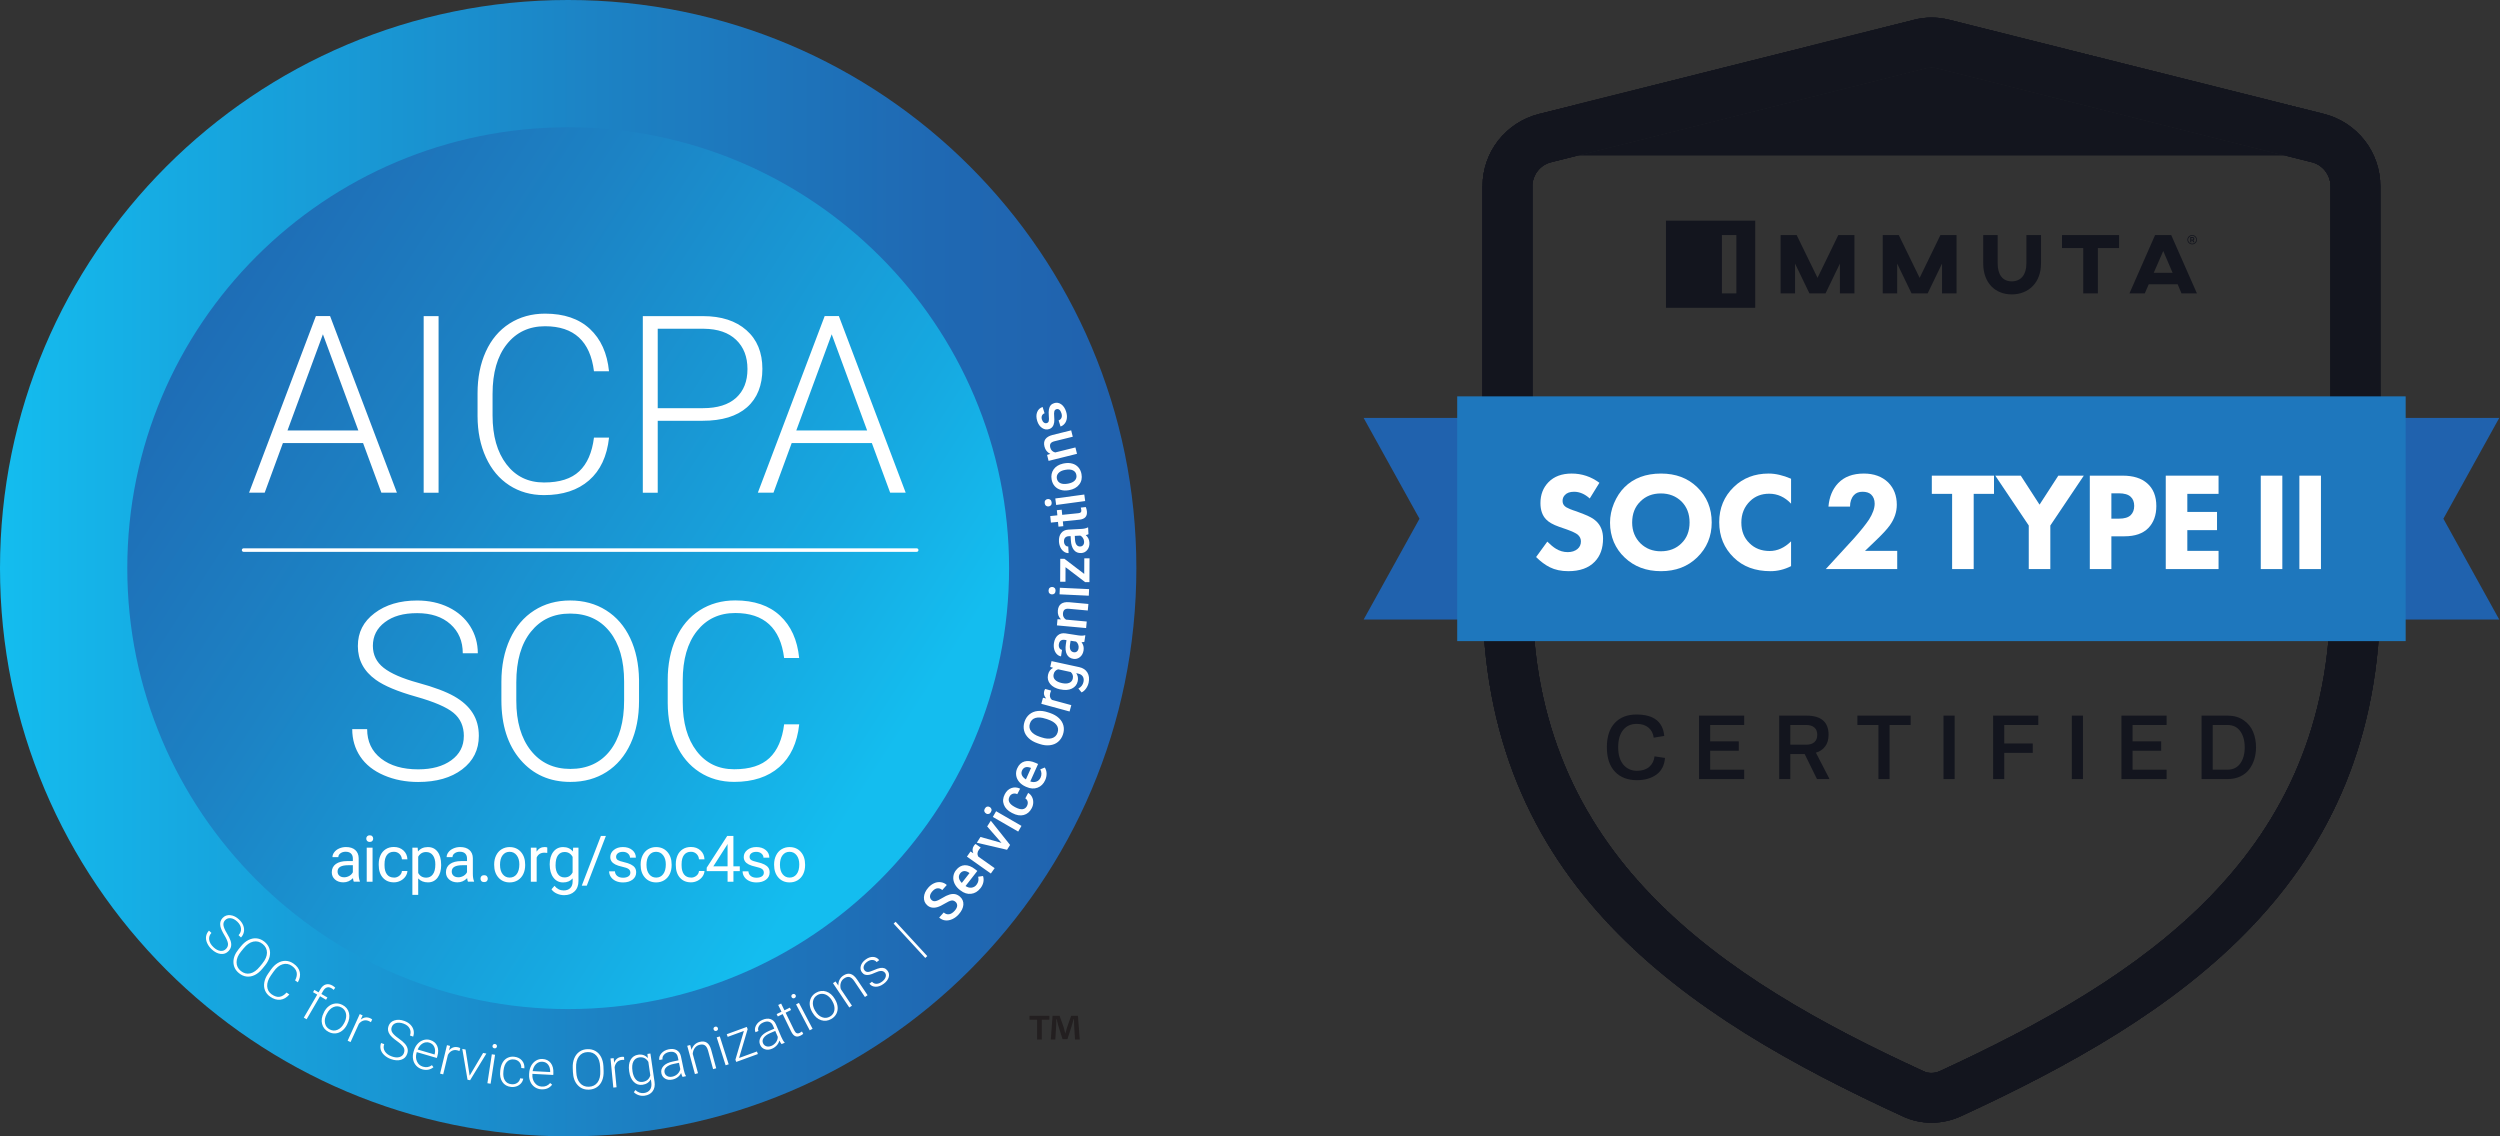 <svg width="660" height="300" viewBox="0 0 660 300" fill="none" xmlns="http://www.w3.org/2000/svg">
<rect x="0" y="0" width="660" height="300" fill="#333333" stroke="none"/>
<path d="M150 300C232.843 300 300 232.843 300 150C300 67.157 232.843 0 150 0C67.157 0 0 67.157 0 150C0 232.843 67.157 300 150 300Z" fill="url(#paint0_linear_2_2)"/>
<path d="M150.002 266.396C214.286 266.396 266.398 214.284 266.398 150C266.398 85.716 214.286 33.603 150.002 33.603C85.719 33.603 33.605 85.716 33.605 150C33.605 214.284 85.719 266.396 150.002 266.396Z" fill="url(#paint1_linear_2_2)"/>
<path d="M59.694 250.485C60.089 250.063 60.253 249.591 60.184 249.075C60.115 248.55 59.797 247.811 59.221 246.857C58.645 245.903 58.293 245.12 58.181 244.519C58.009 243.668 58.207 242.946 58.766 242.344C59.307 241.768 59.995 241.518 60.812 241.604C61.628 241.69 62.41 242.077 63.15 242.782C63.657 243.255 64.01 243.779 64.224 244.347C64.439 244.914 64.491 245.473 64.388 246.023C64.281 246.577 64.015 247.088 63.622 247.493L62.978 246.883C63.468 246.367 63.683 245.782 63.623 245.129C63.563 244.484 63.236 243.874 62.643 243.315C62.067 242.774 61.482 242.464 60.889 242.404C60.304 242.344 59.814 242.516 59.419 242.937C59.243 243.115 59.113 243.333 59.04 243.573C58.967 243.812 58.952 244.066 58.998 244.312C59.075 244.845 59.368 245.524 59.875 246.35C60.382 247.175 60.717 247.854 60.88 248.378C61.044 248.911 61.087 249.393 61 249.84C60.915 250.287 60.7 250.7 60.339 251.078C59.779 251.671 59.092 251.929 58.276 251.843C57.459 251.757 56.659 251.344 55.877 250.614C55.366 250.146 54.957 249.578 54.674 248.946C54.407 248.335 54.321 247.751 54.407 247.192C54.502 246.624 54.769 246.099 55.172 245.688L55.817 246.29C55.318 246.823 55.121 247.433 55.224 248.121C55.336 248.808 55.722 249.462 56.384 250.081C56.977 250.639 57.571 250.949 58.172 251.026C58.774 251.104 59.282 250.923 59.685 250.493L59.694 250.485ZM69.243 255.763C68.641 256.502 67.98 257.052 67.266 257.405C66.553 257.757 65.83 257.886 65.108 257.809C64.386 257.723 63.716 257.431 63.088 256.915C62.143 256.15 61.661 255.187 61.627 254.044C61.592 252.9 62.048 251.748 62.977 250.605L63.656 249.771C64.257 249.041 64.911 248.49 65.641 248.138C66.363 247.785 67.086 247.648 67.808 247.734C68.53 247.82 69.2 248.112 69.828 248.619C70.447 249.126 70.877 249.72 71.108 250.407C71.341 251.095 71.358 251.817 71.178 252.574C70.988 253.33 70.61 254.078 70.034 254.8L69.252 255.763H69.243ZM69.278 254.336C70.068 253.365 70.473 252.428 70.481 251.516C70.481 250.605 70.111 249.84 69.346 249.221C68.599 248.611 67.773 248.396 66.879 248.585C65.985 248.774 65.134 249.367 64.326 250.356L63.638 251.198C62.856 252.152 62.461 253.089 62.452 254.018C62.444 254.946 62.813 255.711 63.57 256.33C64.343 256.958 65.169 257.173 66.054 256.975C66.939 256.777 67.782 256.184 68.581 255.196L69.278 254.345V254.336ZM76.398 262.538C75.676 263.372 74.868 263.828 73.991 263.931C73.114 264.025 72.22 263.759 71.317 263.123C70.681 262.684 70.234 262.134 69.967 261.472C69.701 260.819 69.641 260.105 69.778 259.34C69.916 258.575 70.243 257.819 70.767 257.071L71.541 255.962C72.074 255.205 72.676 254.629 73.346 254.225C74.026 253.821 74.721 253.641 75.435 253.666C76.157 253.692 76.836 253.933 77.49 254.389C78.4 255.025 78.95 255.773 79.14 256.641C79.33 257.501 79.157 258.395 78.633 259.332L77.903 258.824C78.736 257.251 78.453 255.979 77.06 254.999C76.286 254.457 75.47 254.32 74.601 254.578C73.741 254.836 72.951 255.472 72.237 256.495L71.507 257.535C70.819 258.523 70.492 259.461 70.535 260.363C70.578 261.266 70.973 261.979 71.73 262.512C72.486 263.037 73.174 263.252 73.81 263.157C74.446 263.062 75.057 262.684 75.65 262.031L76.38 262.538H76.398ZM80.207 268.657L83.749 262.58L82.639 261.935L82.992 261.333L84.102 261.978L84.574 261.17C84.969 260.491 85.451 260.061 86.01 259.898C86.568 259.734 87.162 259.837 87.78 260.198C88.064 260.362 88.305 260.551 88.503 260.757L88.09 261.333C87.901 261.153 87.69 260.998 87.463 260.869C87.058 260.628 86.663 260.577 86.293 260.697C85.923 260.817 85.597 261.11 85.322 261.583L84.841 262.408L86.431 263.336L86.078 263.938L84.488 263.01L80.946 269.087L80.207 268.657ZM85.552 267.172C85.896 266.51 86.326 265.985 86.859 265.59C87.36 265.207 87.959 264.974 88.587 264.919C89.206 264.868 89.817 264.997 90.409 265.298C91.321 265.77 91.896 266.475 92.129 267.404C92.361 268.341 92.206 269.338 91.664 270.395L91.587 270.559C91.243 271.221 90.805 271.753 90.28 272.149C89.747 272.544 89.18 272.768 88.561 272.819C87.951 272.871 87.341 272.733 86.747 272.424C85.836 271.951 85.26 271.246 85.028 270.318C84.796 269.389 84.942 268.384 85.492 267.326L85.57 267.172H85.552ZM86.206 267.773C85.784 268.59 85.646 269.381 85.802 270.129C85.956 270.877 86.378 271.427 87.065 271.779C87.753 272.132 88.441 272.158 89.137 271.848C89.833 271.539 90.409 270.954 90.857 270.094L90.934 269.948C91.197 269.456 91.352 268.914 91.389 268.358C91.428 267.861 91.327 267.364 91.097 266.922C90.867 266.496 90.509 266.153 90.074 265.942C89.395 265.59 88.707 265.573 88.002 265.882C87.297 266.192 86.73 266.776 86.283 267.636L86.214 267.773H86.206ZM97.932 269.862C97.771 269.753 97.602 269.658 97.425 269.578C96.935 269.355 96.462 269.303 96.007 269.424C95.551 269.544 95.13 269.828 94.752 270.275L92.551 275.106L91.777 274.753L94.975 267.713L95.732 268.057L95.233 269.183C96.024 268.538 96.875 268.418 97.786 268.839C98.001 268.942 98.165 269.045 98.259 269.157L97.915 269.853L97.932 269.862ZM106.638 277.985C106.836 277.443 106.802 276.944 106.535 276.489C106.269 276.033 105.684 275.483 104.773 274.83C103.862 274.176 103.234 273.6 102.89 273.093C102.4 272.38 102.289 271.64 102.572 270.867C102.847 270.119 103.372 269.62 104.154 269.38C104.936 269.13 105.813 269.182 106.767 269.534C107.412 269.766 107.954 270.102 108.375 270.54C108.796 270.978 109.071 271.468 109.192 272.019C109.312 272.569 109.269 273.119 109.071 273.669L108.237 273.368C108.478 272.698 108.444 272.079 108.134 271.503C107.825 270.927 107.283 270.506 106.518 270.231C105.77 269.964 105.117 269.913 104.549 270.084C103.982 270.256 103.604 270.617 103.415 271.15C103.325 271.384 103.292 271.637 103.318 271.886C103.345 272.136 103.431 272.376 103.569 272.586C103.853 273.042 104.395 273.549 105.186 274.108C105.976 274.666 106.552 275.156 106.913 275.578C107.275 275.999 107.498 276.429 107.601 276.867C107.704 277.305 107.661 277.77 107.481 278.26C107.206 279.033 106.673 279.541 105.89 279.781C105.108 280.022 104.206 279.962 103.2 279.601C102.512 279.351 101.919 278.999 101.438 278.543C100.948 278.088 100.638 277.589 100.5 277.039C100.363 276.48 100.399 275.892 100.604 275.354L101.429 275.655C101.18 276.343 101.24 276.979 101.609 277.563C101.979 278.148 102.589 278.595 103.449 278.904C104.206 279.18 104.885 279.231 105.469 279.068C106.054 278.896 106.441 278.535 106.647 277.985H106.638ZM111.436 282.292C110.832 282.12 110.288 281.784 109.863 281.321C109.442 280.858 109.162 280.286 109.055 279.67C108.935 279.034 108.978 278.364 109.176 277.676L109.262 277.384C109.468 276.67 109.795 276.068 110.242 275.578C110.689 275.088 111.204 274.753 111.789 274.573C112.356 274.391 112.964 274.384 113.534 274.555C114.437 274.822 115.056 275.338 115.408 276.103C115.752 276.876 115.778 277.788 115.46 278.854L115.322 279.309L110.027 277.762L109.984 277.917C109.734 278.759 109.769 279.533 110.087 280.229C110.405 280.934 110.929 281.39 111.66 281.604C112.098 281.733 112.511 281.768 112.889 281.708C113.276 281.647 113.654 281.476 114.033 281.209L114.428 281.751C113.568 282.447 112.563 282.627 111.419 282.292H111.436ZM113.336 275.252C113.043 275.162 112.735 275.135 112.431 275.173C112.127 275.212 111.835 275.315 111.574 275.475C111.015 275.802 110.585 276.335 110.267 277.074L114.72 278.381L114.746 278.295C114.935 277.573 114.901 276.937 114.643 276.378C114.394 275.819 113.955 275.449 113.328 275.26L113.336 275.252ZM121.295 277.469C121.118 277.39 120.934 277.329 120.744 277.289C120.229 277.16 119.747 277.203 119.326 277.4C118.896 277.607 118.544 277.959 118.251 278.475L117.005 283.633L116.18 283.435L118.002 275.922L118.819 276.12L118.544 277.315C119.197 276.532 120.014 276.257 120.985 276.498C121.217 276.558 121.389 276.627 121.51 276.721L121.303 277.469H121.295ZM123.994 283.959L127.545 277.976L128.404 278.139L124.106 285.18L123.427 285.051L122.043 276.91L122.903 277.073L123.986 283.959H123.994ZM129.523 286.101L128.672 285.972L129.841 278.329L130.692 278.458L129.523 286.101ZM130.03 276.103C130.039 276.026 130.064 275.953 130.103 275.887C130.142 275.82 130.194 275.763 130.256 275.717C130.318 275.672 130.389 275.64 130.464 275.624C130.539 275.608 130.617 275.607 130.692 275.622C130.772 275.629 130.85 275.653 130.92 275.693C130.99 275.733 131.05 275.788 131.096 275.854C131.183 275.979 131.217 276.134 131.191 276.284C131.181 276.359 131.156 276.431 131.117 276.495C131.079 276.56 131.028 276.617 130.967 276.662C130.847 276.756 130.692 276.782 130.512 276.756C130.434 276.749 130.358 276.725 130.29 276.687C130.222 276.648 130.163 276.596 130.116 276.533C130.073 276.472 130.043 276.404 130.026 276.332C130.01 276.26 130.009 276.185 130.022 276.112L130.03 276.103ZM134.99 286.229C135.584 286.298 136.099 286.186 136.529 285.894C136.968 285.601 137.234 285.197 137.32 284.673L138.137 284.768C138.066 285.226 137.862 285.653 137.552 285.997C137.233 286.356 136.828 286.628 136.374 286.788C135.902 286.951 135.412 287.011 134.904 286.951C133.899 286.839 133.134 286.401 132.626 285.636C132.111 284.871 131.922 283.891 132.059 282.713L132.085 282.455C132.171 281.699 132.377 281.045 132.704 280.487C133.03 279.936 133.46 279.524 133.993 279.266C134.549 279 135.17 278.901 135.781 278.982C136.624 279.077 137.294 279.403 137.784 279.962C138.274 280.521 138.498 281.217 138.438 282.043L137.621 281.948C137.647 281.346 137.483 280.83 137.131 280.418C136.779 280.005 136.297 279.764 135.695 279.696C134.93 279.61 134.303 279.825 133.821 280.332C133.34 280.839 133.039 281.596 132.927 282.593L132.902 282.842C132.79 283.822 132.919 284.613 133.28 285.206C133.641 285.799 134.208 286.143 134.982 286.229H134.99ZM142.943 287.588C142.317 287.56 141.71 287.361 141.189 287.012C140.674 286.659 140.268 286.167 140.02 285.594C139.754 285 139.642 284.347 139.685 283.625L139.702 283.316C139.745 282.576 139.925 281.914 140.244 281.33C140.542 280.776 140.985 280.312 141.524 279.989C142.034 279.682 142.624 279.535 143.218 279.567C144.155 279.619 144.886 279.98 145.401 280.642C145.917 281.313 146.141 282.198 146.089 283.307L146.063 283.788L140.553 283.496V283.659C140.501 284.536 140.708 285.275 141.181 285.886C141.653 286.496 142.264 286.823 143.029 286.857C143.484 286.883 143.888 286.823 144.249 286.668C144.611 286.522 144.937 286.273 145.247 285.92L145.762 286.359C145.083 287.235 144.155 287.64 142.96 287.579L142.943 287.588ZM143.175 280.298C142.87 280.276 142.564 280.32 142.278 280.427C141.992 280.534 141.732 280.701 141.516 280.917C141.052 281.364 140.751 281.983 140.613 282.774L145.247 283.023V282.929C145.264 282.189 145.083 281.57 144.714 281.08C144.335 280.59 143.828 280.333 143.183 280.298H143.175ZM159.354 282.722C159.388 283.676 159.26 284.527 158.959 285.266C158.658 286.005 158.202 286.581 157.609 286.994C157.007 287.407 156.311 287.63 155.503 287.665C154.291 287.716 153.294 287.321 152.511 286.478C151.729 285.636 151.308 284.484 151.248 283.005L151.205 281.931C151.17 280.985 151.299 280.134 151.609 279.395C151.918 278.647 152.365 278.071 152.967 277.65C153.569 277.228 154.265 277.005 155.064 276.979C155.864 276.945 156.577 277.108 157.205 277.469C157.833 277.83 158.323 278.355 158.684 279.051C159.045 279.739 159.251 280.555 159.303 281.475L159.354 282.722ZM158.434 281.63C158.383 280.375 158.065 279.412 157.471 278.724C156.878 278.036 156.087 277.71 155.099 277.753C154.136 277.787 153.38 278.174 152.829 278.913C152.288 279.644 152.038 280.65 152.09 281.931L152.133 283.014C152.185 284.243 152.503 285.215 153.104 285.911C153.706 286.607 154.497 286.942 155.477 286.899C156.474 286.856 157.231 286.47 157.764 285.739C158.297 285.008 158.529 284.002 158.477 282.73L158.434 281.63ZM164.812 279.808C164.618 279.791 164.422 279.791 164.228 279.808C163.695 279.86 163.265 280.049 162.921 280.384C162.586 280.72 162.362 281.175 162.259 281.751L162.766 287.038L161.915 287.124L161.176 279.43L162.01 279.353L162.139 280.574C162.5 279.619 163.179 279.095 164.176 279C164.417 278.975 164.606 278.992 164.743 279.035L164.795 279.808H164.812ZM166.093 282.765C165.921 281.57 166.05 280.582 166.472 279.808C166.901 279.034 167.572 278.579 168.483 278.441C169.523 278.286 170.374 278.587 171.036 279.344L170.916 278.235L171.707 278.123L172.799 285.619C172.945 286.608 172.781 287.424 172.309 288.078C171.844 288.731 171.131 289.127 170.194 289.264C169.666 289.343 169.127 289.296 168.621 289.127C168.105 288.955 167.675 288.697 167.34 288.344L167.735 287.768C168.44 288.413 169.205 288.68 170.031 288.559C170.736 288.456 171.26 288.164 171.595 287.691C171.93 287.218 172.051 286.608 171.956 285.868L171.819 284.906C171.389 285.74 170.65 286.23 169.618 286.384C168.733 286.513 167.967 286.264 167.331 285.636C166.687 285.009 166.283 284.089 166.111 282.894L166.093 282.782V282.765ZM166.97 282.791C167.116 283.771 167.417 284.51 167.89 285.017C168.363 285.525 168.956 285.722 169.67 285.619C170.71 285.464 171.38 284.897 171.681 283.9L171.165 280.341C170.899 279.877 170.555 279.55 170.151 279.344C169.738 279.137 169.274 279.077 168.75 279.155C168.036 279.258 167.529 279.619 167.211 280.238C166.893 280.857 166.816 281.708 166.979 282.791H166.97ZM180.198 284.303C180.061 284.079 179.94 283.744 179.82 283.28C179.607 283.725 179.284 284.109 178.883 284.397C178.472 284.699 178 284.908 177.499 285.008C176.768 285.162 176.141 285.076 175.608 284.767C175.075 284.457 174.739 283.985 174.61 283.366C174.456 282.626 174.645 281.982 175.169 281.423C175.694 280.864 176.502 280.477 177.602 280.245L179.124 279.927L178.943 279.067C178.831 278.526 178.573 278.139 178.178 277.898C177.782 277.658 177.258 277.606 176.622 277.735C176.037 277.855 175.59 278.105 175.264 278.483C174.946 278.861 174.825 279.256 174.911 279.678L174.069 279.85C173.94 279.248 174.112 278.672 174.585 278.113C175.049 277.554 175.694 277.193 176.51 277.021C177.353 276.849 178.066 276.918 178.642 277.236C179.218 277.554 179.588 278.096 179.76 278.844L180.508 282.429C180.662 283.159 180.851 283.692 181.084 284.028L181.101 284.114L180.207 284.303H180.198ZM177.439 284.251C177.997 284.131 178.47 283.899 178.857 283.529C179.244 283.159 179.485 282.738 179.596 282.248L179.252 280.58L177.757 280.89C176.923 281.07 176.304 281.363 175.891 281.758C175.479 282.154 175.332 282.609 175.436 283.125C175.522 283.546 175.754 283.864 176.132 284.079C176.502 284.294 176.94 284.346 177.447 284.242L177.439 284.251ZM182.212 275.878L182.582 277.15C182.719 276.648 182.982 276.189 183.347 275.818C183.703 275.461 184.148 275.206 184.636 275.079C185.436 274.864 186.089 274.924 186.605 275.268C187.121 275.612 187.499 276.23 187.748 277.133L189.081 282.025L188.255 282.248L186.923 277.348C186.734 276.686 186.459 276.222 186.098 275.973C185.728 275.723 185.238 275.68 184.628 275.844C184.12 275.981 183.708 276.265 183.407 276.695C183.097 277.125 182.925 277.632 182.882 278.225L184.275 283.331L183.458 283.555L181.43 276.093L182.221 275.878H182.212ZM188.393 271.787C188.367 271.716 188.356 271.641 188.36 271.565C188.365 271.49 188.384 271.416 188.418 271.349C188.455 271.278 188.506 271.215 188.568 271.164C188.63 271.114 188.702 271.077 188.779 271.056C188.854 271.027 188.934 271.015 189.014 271.02C189.094 271.024 189.173 271.045 189.244 271.082C189.312 271.116 189.371 271.165 189.419 271.224C189.466 271.283 189.5 271.352 189.519 271.426C189.545 271.497 189.556 271.572 189.551 271.647C189.547 271.723 189.527 271.796 189.493 271.864C189.456 271.934 189.405 271.996 189.343 272.044C189.281 272.093 189.209 272.129 189.132 272.148C189.058 272.174 188.98 272.186 188.901 272.181C188.823 272.177 188.746 272.156 188.676 272.122C188.544 272.051 188.445 271.93 188.401 271.787H188.393ZM192.381 280.977L191.565 281.235L189.209 273.867L190.026 273.609L192.373 280.977H192.381ZM195.113 279.308L199.832 277.589L200.082 278.268L194.365 280.349L194.15 279.755L196.385 272.173L192.113 273.729L191.863 273.033L197.15 271.107L197.374 271.709L195.121 279.3L195.113 279.308ZM206.331 275.629C206.159 275.44 205.962 275.13 205.755 274.7C205.635 275.179 205.396 275.619 205.059 275.981C204.717 276.358 204.298 276.657 203.83 276.858C203.151 277.15 202.514 277.202 201.93 277.004C201.345 276.807 200.924 276.411 200.675 275.835C200.374 275.147 200.434 274.477 200.83 273.824C201.225 273.17 201.947 272.629 202.979 272.182L204.406 271.571L204.062 270.763C203.847 270.256 203.512 269.921 203.073 269.766C202.635 269.611 202.119 269.663 201.517 269.921C200.967 270.153 200.58 270.488 200.34 270.927C200.099 271.365 200.064 271.778 200.236 272.173L199.446 272.508C199.205 271.941 199.256 271.339 199.6 270.703C199.944 270.067 200.503 269.577 201.268 269.25C202.059 268.906 202.772 268.838 203.4 269.035C204.027 269.233 204.5 269.689 204.818 270.394L206.263 273.755C206.555 274.443 206.847 274.924 207.139 275.208L207.174 275.285L206.331 275.646V275.629ZM203.623 276.127C204.123 275.92 204.554 275.578 204.87 275.139C205.171 274.709 205.326 274.236 205.334 273.729L204.664 272.164L203.262 272.766C202.48 273.11 201.93 273.523 201.612 273.987C201.285 274.451 201.234 274.933 201.44 275.414C201.612 275.809 201.904 276.076 202.308 276.213C202.721 276.351 203.159 276.317 203.632 276.11L203.623 276.127ZM206.221 264.944L207.09 266.724L208.525 266.019L208.835 266.646L207.399 267.351L209.66 271.985C209.849 272.372 210.056 272.621 210.288 272.741C210.52 272.861 210.795 272.844 211.121 272.681C211.25 272.621 211.448 272.492 211.715 272.311L212.05 272.922C211.887 273.094 211.629 273.266 211.285 273.429C210.76 273.687 210.305 273.721 209.909 273.532C209.523 273.343 209.179 272.947 208.886 272.354L206.626 267.721L205.345 268.348L205.035 267.721L206.316 267.093L205.448 265.314L206.221 264.936V264.944ZM208.989 263.259C208.951 263.193 208.927 263.12 208.918 263.045C208.909 262.97 208.916 262.894 208.937 262.821C208.96 262.746 208.999 262.676 209.051 262.617C209.103 262.557 209.167 262.51 209.238 262.477C209.307 262.436 209.384 262.41 209.464 262.401C209.545 262.392 209.626 262.4 209.702 262.425C209.845 262.474 209.965 262.576 210.037 262.709C210.076 262.773 210.099 262.845 210.107 262.919C210.114 262.993 210.105 263.068 210.08 263.139C210.037 263.285 209.934 263.397 209.771 263.483C209.608 263.569 209.461 263.586 209.315 263.534C209.174 263.485 209.058 263.383 208.989 263.251V263.259ZM214.525 271.607L213.768 272.002L210.166 265.159L210.923 264.764L214.525 271.607ZM214.414 267.187C214.036 266.542 213.821 265.898 213.769 265.236C213.712 264.61 213.835 263.981 214.122 263.422C214.406 262.872 214.844 262.425 215.42 262.089C216.305 261.573 217.208 261.462 218.128 261.763C219.039 262.063 219.804 262.725 220.406 263.757L220.492 263.912C220.87 264.556 221.085 265.21 221.137 265.872C221.195 266.495 221.072 267.121 220.784 267.677C220.483 268.233 220.03 268.693 219.478 269.001C218.592 269.517 217.689 269.628 216.778 269.328C215.858 269.027 215.102 268.365 214.5 267.333L214.414 267.187ZM215.274 266.955C215.738 267.754 216.331 268.287 217.045 268.554C217.758 268.82 218.446 268.76 219.116 268.373C219.787 267.986 220.174 267.411 220.286 266.663C220.397 265.906 220.208 265.115 219.718 264.273L219.632 264.127C219.355 263.643 218.98 263.221 218.532 262.889C218.093 262.579 217.638 262.407 217.156 262.373C216.674 262.34 216.194 262.457 215.781 262.708C215.119 263.095 214.741 263.662 214.621 264.428C214.509 265.184 214.689 265.983 215.179 266.817L215.257 266.955H215.274ZM220.577 259.107L221.333 260.19C221.303 259.669 221.404 259.149 221.626 258.677C221.851 258.228 222.188 257.846 222.606 257.568C223.293 257.104 223.938 256.958 224.531 257.121C225.124 257.284 225.683 257.749 226.216 258.522L229.044 262.735L228.339 263.207L225.511 258.987C225.124 258.419 224.712 258.067 224.282 257.946C223.852 257.826 223.379 257.946 222.855 258.299C222.426 258.578 222.111 259.002 221.969 259.494C221.815 259.992 221.815 260.534 221.969 261.11L224.918 265.503L224.213 265.976L219.906 259.554L220.585 259.098L220.577 259.107ZM233.651 256.837C233.534 256.676 233.38 256.546 233.202 256.458C233.024 256.37 232.827 256.326 232.628 256.33C232.199 256.33 231.674 256.485 231.038 256.786C230.402 257.086 229.877 257.276 229.465 257.353C229.052 257.43 228.683 257.422 228.373 257.319C228.064 257.215 227.789 257.009 227.556 256.7C227.187 256.218 227.084 255.659 227.247 255.032C227.41 254.404 227.814 253.854 228.442 253.373C229.13 252.848 229.809 252.599 230.479 252.625C230.799 252.631 231.113 252.711 231.396 252.858C231.679 253.006 231.925 253.217 232.113 253.476L231.433 253.992C231.158 253.631 230.78 253.45 230.299 253.433C229.817 253.416 229.345 253.596 228.889 253.94C228.442 254.284 228.158 254.654 228.038 255.058C227.917 255.462 227.978 255.823 228.218 256.141C228.45 256.45 228.743 256.596 229.104 256.596C229.456 256.596 229.989 256.433 230.686 256.124C231.382 255.814 231.949 255.616 232.37 255.548C232.792 255.479 233.153 255.505 233.471 255.616C233.789 255.728 234.064 255.943 234.305 256.261C234.7 256.777 234.803 257.353 234.623 257.98C234.442 258.608 234.012 259.184 233.333 259.691C232.62 260.233 231.906 260.508 231.193 260.499C230.479 260.491 229.929 260.224 229.525 259.691L230.204 259.175C230.531 259.554 230.935 259.734 231.416 259.726C231.898 259.717 232.388 259.511 232.895 259.124C233.368 258.763 233.669 258.367 233.806 257.937C233.935 257.508 233.883 257.129 233.643 256.811L233.651 256.837ZM244.803 252.411L244.27 252.901L235.914 243.832L236.447 243.342L244.811 252.411H244.803ZM252.257 238.089C251.913 237.788 251.543 237.667 251.148 237.745C250.753 237.822 250.177 238.089 249.429 238.544C248.681 239 248.027 239.318 247.469 239.481C246.394 239.791 245.5 239.627 244.787 238.991C244.159 238.432 243.875 237.719 243.918 236.851C243.97 235.982 244.357 235.14 245.079 234.323C245.56 233.782 246.085 233.386 246.669 233.146C247.213 232.902 247.816 232.818 248.406 232.905C248.99 232.991 249.506 233.232 249.953 233.636L248.758 234.977C248.354 234.616 247.924 234.461 247.469 234.512C247.013 234.564 246.575 234.822 246.153 235.295C245.758 235.733 245.552 236.163 245.517 236.576C245.491 236.988 245.646 237.341 245.981 237.642C246.265 237.891 246.618 237.977 247.047 237.882C247.469 237.788 248.045 237.521 248.758 237.074C249.472 236.627 250.116 236.326 250.667 236.163C251.225 236 251.724 235.965 252.171 236.06C252.618 236.154 253.039 236.378 253.443 236.73C254.088 237.306 254.389 238.011 254.329 238.854C254.268 239.688 253.864 240.539 253.108 241.381C252.639 241.919 252.062 242.353 251.414 242.653C250.787 242.937 250.177 243.049 249.575 242.989C248.973 242.928 248.431 242.67 247.941 242.241L249.145 240.891C249.583 241.286 250.056 241.441 250.555 241.364C251.053 241.286 251.552 240.977 252.033 240.435C252.455 239.963 252.67 239.524 252.695 239.12C252.706 238.926 252.672 238.732 252.596 238.553C252.52 238.374 252.404 238.216 252.257 238.089ZM258.831 234.496C258.152 235.364 257.327 235.854 256.364 235.966C255.401 236.078 254.464 235.777 253.553 235.063L253.381 234.934C252.771 234.462 252.324 233.92 252.023 233.31C251.731 232.699 251.61 232.08 251.679 231.444C251.744 230.811 251.992 230.21 252.393 229.716C253.037 228.891 253.811 228.453 254.688 228.418C255.573 228.384 256.493 228.736 257.464 229.501L258.015 229.931L254.903 233.911C255.436 234.264 255.969 234.41 256.493 234.341C256.752 234.309 257.001 234.225 257.226 234.094C257.451 233.962 257.646 233.786 257.8 233.576C258.29 232.949 258.436 232.244 258.238 231.453L259.519 231.264C259.69 231.794 259.719 232.36 259.605 232.906C259.485 233.473 259.227 234.006 258.831 234.513V234.496ZM253.484 230.576C253.192 230.954 253.089 231.358 253.166 231.797C253.244 232.235 253.501 232.665 253.914 233.095L255.951 230.49L255.848 230.413C255.367 230.086 254.928 229.931 254.524 229.966C254.12 230 253.777 230.198 253.476 230.576H253.484ZM258.902 223.759C258.735 223.926 258.582 224.107 258.446 224.3C257.991 224.954 257.931 225.564 258.266 226.14L262.59 229.192L261.584 230.61L255.266 226.149L256.22 224.79L256.951 225.255C256.641 224.524 256.701 223.853 257.131 223.252C257.247 223.076 257.396 222.924 257.569 222.805L258.893 223.75L258.902 223.759ZM264.404 222.529L260.613 218.179L261.575 216.666L266.665 223.07L265.856 224.343L257.879 222.477L258.842 220.956L264.395 222.52L264.404 222.529ZM260.318 214.758C260.103 214.64 259.942 214.442 259.871 214.207C259.803 213.975 259.846 213.717 260.009 213.451C260.172 213.184 260.361 213.012 260.602 212.952C260.721 212.921 260.845 212.916 260.966 212.935C261.087 212.954 261.203 212.998 261.307 213.064C261.53 213.193 261.677 213.382 261.745 213.614C261.814 213.846 261.763 214.104 261.608 214.379C261.453 214.654 261.255 214.818 261.015 214.878C260.898 214.907 260.776 214.913 260.656 214.896C260.537 214.878 260.422 214.837 260.318 214.775V214.758ZM269.671 218.033L268.803 219.537L262.106 215.669L262.975 214.164L269.671 218.033ZM271.132 212.745C271.329 212.359 271.381 211.98 271.295 211.611C271.254 211.437 271.178 211.273 271.072 211.13C270.966 210.986 270.831 210.866 270.676 210.777L271.433 209.324C271.854 209.565 272.18 209.9 272.421 210.347C272.662 210.785 272.782 211.275 272.774 211.817C272.774 212.359 272.636 212.874 272.378 213.364C271.88 214.327 271.175 214.92 270.263 215.161C269.352 215.402 268.346 215.238 267.255 214.662L267.091 214.576C266.051 214.035 265.355 213.321 265.02 212.436C264.684 211.551 264.762 210.631 265.269 209.668C265.69 208.851 266.275 208.31 267.023 208.043C267.77 207.777 268.527 207.837 269.318 208.206L268.561 209.659C268.157 209.47 267.77 209.436 267.384 209.556C266.997 209.676 266.704 209.926 266.507 210.321C266.249 210.82 266.232 211.301 266.447 211.757C266.67 212.212 267.143 212.642 267.874 213.029L268.123 213.158C268.871 213.545 269.49 213.7 269.997 213.622C270.504 213.545 270.882 213.253 271.149 212.745H271.132ZM275.947 205.93C275.5 206.936 274.821 207.606 273.91 207.95C272.998 208.294 272.018 208.225 270.961 207.752L270.763 207.666C270.058 207.348 269.491 206.936 269.053 206.411C268.623 205.895 268.356 205.319 268.27 204.692C268.181 204.062 268.277 203.42 268.545 202.844C268.975 201.881 269.611 201.279 270.462 201.03C271.313 200.78 272.293 200.909 273.42 201.408L274.056 201.692L271.993 206.299C272.594 206.514 273.144 206.523 273.634 206.334C274.124 206.145 274.486 205.792 274.718 205.276C275.044 204.554 275.01 203.824 274.632 203.11L275.827 202.62C276.119 203.093 276.282 203.617 276.299 204.193C276.312 204.794 276.189 205.391 275.938 205.938L275.947 205.93ZM269.818 203.42C269.62 203.858 269.62 204.271 269.8 204.675C269.981 205.079 270.333 205.44 270.841 205.758L272.19 202.74L272.07 202.689C271.52 202.491 271.056 202.448 270.677 202.577C270.299 202.706 270.007 202.99 269.809 203.428L269.818 203.42ZM277.177 188.22C278.14 188.547 278.931 188.994 279.55 189.578C280.169 190.154 280.564 190.825 280.753 191.573C280.934 192.329 280.891 193.103 280.616 193.911C280.374 194.667 279.924 195.341 279.318 195.854C278.725 196.352 277.994 196.645 277.16 196.739C276.326 196.842 275.432 196.739 274.486 196.421L273.928 196.232C272.965 195.905 272.174 195.458 271.555 194.865C270.936 194.281 270.532 193.61 270.352 192.854C270.171 192.097 270.214 191.323 270.481 190.524C270.747 189.716 271.185 189.071 271.779 188.581C272.372 188.091 273.094 187.799 273.928 187.704C274.77 187.61 275.664 187.722 276.627 188.04L277.177 188.22ZM276.085 189.759C274.994 189.389 274.082 189.321 273.36 189.535C272.638 189.75 272.148 190.24 271.899 190.997C271.65 191.736 271.744 192.415 272.183 193.026C272.621 193.636 273.369 194.126 274.426 194.487L274.994 194.676C276.077 195.037 276.988 195.106 277.719 194.882C278.449 194.659 278.948 194.169 279.197 193.421C279.455 192.665 279.361 191.985 278.914 191.375C278.467 190.765 277.693 190.283 276.584 189.914L276.068 189.742L276.085 189.759ZM277.494 182.315C277.394 182.531 277.314 182.755 277.253 182.985C277.047 183.75 277.202 184.352 277.717 184.773L282.824 186.157L282.368 187.834L274.906 185.805L275.345 184.206L276.187 184.395C275.654 183.81 275.474 183.166 275.671 182.452C275.74 182.211 275.826 182.022 275.929 181.885L277.502 182.315H277.494ZM279.882 182.006C278.713 181.748 277.836 181.275 277.252 180.57C276.676 179.865 276.478 179.057 276.676 178.146C276.865 177.286 277.312 176.676 278.017 176.306L277.269 176.065L277.604 174.535L284.929 176.126C285.917 176.34 286.631 176.822 287.078 177.561C287.516 178.3 287.619 179.194 287.396 180.243C287.273 180.801 287.036 181.329 286.699 181.791C286.356 182.272 285.969 182.607 285.53 182.796L284.688 181.773C285.419 181.387 285.866 180.811 286.038 180.046C286.158 179.478 286.106 179.005 285.866 178.61C285.625 178.214 285.221 177.957 284.628 177.828L284.121 177.716C284.559 178.326 284.688 179.031 284.516 179.848C284.327 180.733 283.811 181.378 282.986 181.782C282.161 182.195 281.129 182.263 279.882 181.988V182.006ZM280.398 180.346C281.155 180.51 281.791 180.484 282.289 180.269C282.529 180.173 282.74 180.018 282.902 179.818C283.065 179.618 283.174 179.38 283.218 179.126C283.364 178.438 283.184 177.871 282.668 177.415L279.341 176.693C278.696 176.891 278.301 177.329 278.155 178.017C278.034 178.576 278.155 179.057 278.533 179.461C278.911 179.865 279.521 180.166 280.39 180.346H280.398ZM286.264 169.454C286.11 169.506 285.86 169.54 285.517 169.54C286.007 170.176 286.187 170.881 286.067 171.681C285.946 172.446 285.637 173.039 285.121 173.46C284.884 173.662 284.606 173.81 284.306 173.893C284.007 173.976 283.692 173.993 283.385 173.942C282.568 173.813 281.992 173.417 281.648 172.747C281.304 172.076 281.218 171.174 281.39 170.048L281.554 168.999L281.055 168.921C280.66 168.861 280.324 168.921 280.058 169.111C279.783 169.3 279.611 169.618 279.542 170.065C279.482 170.452 279.533 170.787 279.688 171.071C279.754 171.202 279.851 171.316 279.971 171.401C280.091 171.487 280.23 171.542 280.376 171.561L280.109 173.28C279.688 173.22 279.318 173.013 279 172.687C278.674 172.351 278.45 171.93 278.313 171.423C278.175 170.916 278.158 170.366 278.244 169.772C278.381 168.878 278.717 168.199 279.25 167.735C279.783 167.271 280.453 167.099 281.27 167.211L284.717 167.744C285.405 167.847 285.972 167.838 286.411 167.709L286.531 167.726L286.264 169.48V169.454ZM284.743 171.148C284.794 170.812 284.759 170.469 284.64 170.151C284.533 169.844 284.338 169.575 284.081 169.377L282.637 169.154L282.491 170.082C282.396 170.718 282.43 171.217 282.602 171.569C282.774 171.922 283.067 172.128 283.471 172.197C283.797 172.248 284.081 172.179 284.304 171.99C284.537 171.801 284.674 171.526 284.734 171.156L284.743 171.148ZM279.203 163.479L280.097 163.513C279.461 162.877 279.186 162.104 279.272 161.175C279.418 159.568 280.415 158.837 282.246 158.983L287.335 159.447L287.172 161.175L282.186 160.72C281.696 160.677 281.327 160.745 281.069 160.935C280.819 161.124 280.665 161.459 280.622 161.94C280.561 162.637 280.828 163.187 281.421 163.582L286.897 164.081L286.734 165.809L279.031 165.104L279.177 163.47L279.203 163.479ZM277.703 156.921C277.581 156.921 277.459 156.895 277.347 156.847C277.235 156.798 277.133 156.727 277.049 156.638C276.877 156.457 276.809 156.216 276.817 155.898C276.834 155.58 276.929 155.348 277.118 155.185C277.21 155.102 277.317 155.04 277.434 155.001C277.551 154.963 277.675 154.949 277.797 154.961C277.918 154.962 278.038 154.988 278.149 155.037C278.259 155.086 278.359 155.156 278.442 155.245C278.605 155.426 278.683 155.675 278.665 155.984C278.648 156.294 278.554 156.534 278.373 156.698C278.283 156.777 278.178 156.838 278.065 156.876C277.951 156.914 277.831 156.93 277.711 156.921H277.703ZM287.52 155.529L287.442 157.265L279.723 156.904L279.8 155.168L287.52 155.529ZM286.236 151.522L286.253 147.404H287.637L287.611 153.68H286.476L281.301 149.734L281.284 153.585H279.883L279.909 147.525H281.009L286.236 151.513V151.522ZM287.347 141.027C287.201 141.113 286.968 141.19 286.633 141.267C287.235 141.792 287.562 142.445 287.605 143.245C287.648 144.018 287.458 144.663 287.046 145.179C286.857 145.426 286.616 145.628 286.339 145.771C286.063 145.913 285.758 145.993 285.447 146.004C284.622 146.047 283.977 145.781 283.504 145.187C283.031 144.594 282.765 143.735 282.705 142.6L282.644 141.534L282.137 141.56C281.742 141.577 281.424 141.706 281.2 141.947C280.977 142.187 280.874 142.531 280.891 142.987C280.908 143.382 281.028 143.7 281.243 143.941C281.458 144.182 281.707 144.293 282.017 144.276L282.111 146.013C281.69 146.038 281.286 145.918 280.899 145.652C280.499 145.372 280.179 144.992 279.971 144.551C279.73 144.05 279.593 143.506 279.567 142.952C279.515 142.05 279.704 141.319 280.134 140.752C280.555 140.193 281.183 139.883 282.008 139.823L285.49 139.634C286.186 139.6 286.736 139.471 287.14 139.256H287.261L287.355 141.018L287.347 141.027ZM286.203 142.995C286.186 142.656 286.083 142.328 285.902 142.041C285.734 141.763 285.49 141.539 285.198 141.396L283.745 141.474L283.796 142.411C283.831 143.056 283.968 143.528 284.209 143.838C284.45 144.147 284.776 144.293 285.18 144.276C285.516 144.259 285.774 144.13 285.954 143.898C286.135 143.666 286.221 143.365 286.203 142.995ZM277.279 136.238L279.144 136.049L279.007 134.69L280.288 134.562L280.425 135.92L284.715 135.481C285.007 135.447 285.213 135.37 285.334 135.241C285.454 135.112 285.497 134.897 285.463 134.596C285.442 134.393 285.396 134.194 285.325 134.003L286.658 133.865C286.804 134.243 286.898 134.622 286.941 134.983C287.079 136.307 286.417 137.046 284.947 137.201L280.589 137.648L280.717 138.911L279.437 139.04L279.308 137.777L277.442 137.966L277.262 136.238H277.279ZM276.848 133.692C276.582 133.727 276.35 133.675 276.161 133.529C275.963 133.383 275.843 133.159 275.8 132.85C275.757 132.54 275.808 132.283 275.963 132.093C276.039 131.996 276.134 131.915 276.242 131.856C276.35 131.798 276.469 131.761 276.591 131.75C276.709 131.729 276.831 131.733 276.947 131.761C277.064 131.789 277.174 131.841 277.27 131.913C277.467 132.059 277.588 132.291 277.631 132.601C277.674 132.91 277.622 133.159 277.467 133.357C277.393 133.451 277.301 133.529 277.196 133.587C277.092 133.644 276.976 133.68 276.857 133.692H276.848ZM286.253 130.555L286.485 132.274L278.826 133.314L278.594 131.595L286.253 130.555ZM282.152 129.412C281.404 129.55 280.708 129.524 280.054 129.335C279.401 129.146 278.868 128.819 278.447 128.346C278.026 127.873 277.759 127.289 277.63 126.592C277.441 125.569 277.63 124.675 278.163 123.91C278.705 123.154 279.521 122.647 280.604 122.397L281 122.32C281.748 122.182 282.444 122.208 283.089 122.389C283.708 122.552 284.265 122.896 284.688 123.377C285.109 123.859 285.384 124.443 285.513 125.148C285.711 126.223 285.513 127.143 284.911 127.916C284.318 128.69 283.424 129.189 282.229 129.403L282.143 129.421L282.152 129.412ZM281.988 127.676C282.771 127.529 283.355 127.263 283.742 126.859C284.129 126.455 284.267 125.965 284.163 125.389C284.06 124.813 283.751 124.409 283.244 124.168C282.736 123.927 282.049 123.885 281.18 124.048C280.415 124.185 279.831 124.46 279.444 124.873C279.257 125.063 279.119 125.297 279.044 125.554C278.969 125.81 278.959 126.081 279.014 126.343C279.117 126.902 279.418 127.306 279.917 127.547C280.424 127.796 281.112 127.839 281.997 127.676H281.988ZM276.437 120.093L277.288 119.827C276.48 119.44 275.964 118.795 275.74 117.892C275.353 116.328 276.05 115.313 277.829 114.841L282.789 113.611L283.211 115.296L278.345 116.5C277.872 116.62 277.546 116.809 277.365 117.067C277.185 117.334 277.159 117.695 277.271 118.159C277.442 118.838 277.872 119.268 278.569 119.448L283.907 118.124L284.328 119.809L276.823 121.675L276.428 120.084L276.437 120.093ZM278.897 108.024C278.605 108.119 278.416 108.308 278.338 108.6C278.261 108.892 278.252 109.339 278.304 109.941C278.364 110.543 278.355 111.059 278.304 111.497C278.166 112.451 277.711 113.044 276.954 113.285C276.318 113.483 275.699 113.38 275.106 112.984C274.513 112.58 274.083 111.97 273.825 111.136C273.55 110.251 273.541 109.477 273.808 108.798C274.074 108.119 274.556 107.672 275.252 107.448L275.768 109.107C275.618 109.151 275.479 109.229 275.362 109.333C275.245 109.437 275.151 109.565 275.089 109.709C274.951 110.01 274.943 110.362 275.063 110.749C275.175 111.11 275.355 111.385 275.596 111.557C275.704 111.644 275.833 111.702 275.97 111.725C276.107 111.747 276.248 111.734 276.378 111.686C276.498 111.654 276.607 111.59 276.694 111.501C276.78 111.411 276.84 111.3 276.868 111.179C276.946 110.921 276.946 110.448 276.885 109.752C276.825 109.056 276.834 108.497 276.92 108.058C277.006 107.629 277.152 107.276 277.375 107.01C277.599 106.743 277.908 106.545 278.304 106.425C278.966 106.219 279.593 106.322 280.178 106.743C280.762 107.164 281.192 107.818 281.467 108.712C281.656 109.314 281.717 109.889 281.648 110.431C281.579 110.973 281.39 111.437 281.089 111.815C280.788 112.193 280.419 112.46 279.98 112.597L279.473 110.99C279.86 110.844 280.109 110.603 280.238 110.268C280.367 109.932 280.358 109.537 280.212 109.081C280.075 108.643 279.886 108.342 279.653 108.162C279.413 107.99 279.163 107.938 278.897 108.024ZM95.85 116.972H74.686L69.88 130.064H65.754L83.394 83.445H87.142L104.782 130.064H100.681L95.851 116.972H95.85ZM75.906 113.645H94.604L85.25 88.251L75.897 113.645H75.905H75.906ZM115.785 130.074H111.848V83.455H115.785V130.074ZM160.787 115.536C160.254 120.445 158.5 124.201 155.517 126.806C152.534 129.411 148.571 130.709 143.62 130.709C140.164 130.709 137.103 129.841 134.447 128.113C131.791 126.385 129.736 123.935 128.284 120.763C126.831 117.591 126.091 113.972 126.074 109.888V103.836C126.074 99.693 126.796 96.022 128.249 92.824C129.702 89.626 131.791 87.151 134.507 85.414C137.232 83.678 140.362 82.801 143.903 82.801C148.898 82.801 152.844 84.141 155.732 86.832C158.62 89.523 160.305 93.246 160.778 98.008H156.807C155.827 90.091 151.52 86.128 143.903 86.128C139.674 86.128 136.313 87.709 133.802 90.873C131.292 94.036 130.037 98.403 130.037 103.983V109.691C130.037 115.072 131.258 119.37 133.699 122.568C136.141 125.775 139.45 127.374 143.611 127.374C147.772 127.374 150.832 126.385 152.93 124.408C155.019 122.431 156.317 119.473 156.807 115.519H160.778L160.787 115.536ZM173.64 111.084V130.074H169.703V83.455H185.581C190.429 83.455 194.255 84.693 197.057 87.169C199.868 89.644 201.269 93.049 201.269 97.381C201.269 101.714 199.92 105.135 197.22 107.517C194.521 109.898 190.61 111.084 185.486 111.084H173.64ZM173.64 107.757H185.581C189.398 107.757 192.312 106.846 194.323 105.032C196.326 103.218 197.332 100.682 197.332 97.433C197.332 94.183 196.335 91.63 194.341 89.722C192.346 87.805 189.509 86.834 185.839 86.791H173.64V107.766V107.757ZM230.17 116.972H209.006L204.201 130.064H200.074L217.714 83.445H221.462L239.102 130.064H235.002L230.17 116.972ZM210.227 113.645H228.924L219.571 88.251L210.218 113.645H210.227ZM122.457 194.322C122.457 191.743 121.546 189.697 119.732 188.193C117.918 186.689 114.6 185.262 109.777 183.903C104.955 182.545 101.43 181.067 99.212 179.468C96.049 177.207 94.475 174.241 94.475 170.57C94.475 166.9 95.945 164.106 98.877 161.879C101.808 159.653 105.565 158.535 110.13 158.535C113.224 158.535 115.992 159.137 118.442 160.332C120.884 161.527 122.784 163.194 124.125 165.326C125.466 167.458 126.145 169.84 126.145 172.47H122.173C122.173 169.281 121.082 166.719 118.907 164.776C116.732 162.833 113.809 161.871 110.13 161.871C106.45 161.871 103.725 162.67 101.611 164.26C99.496 165.851 98.439 167.931 98.439 170.501C98.439 172.874 99.384 174.808 101.284 176.304C103.184 177.8 106.227 179.124 110.405 180.267C114.591 181.41 117.755 182.597 119.912 183.826C122.07 185.055 123.695 186.517 124.778 188.227C125.87 189.938 126.411 191.95 126.411 194.279C126.411 197.95 124.941 200.899 122.01 203.117C119.079 205.334 115.21 206.443 110.405 206.443C107.121 206.443 104.104 205.859 101.361 204.681C98.619 203.503 96.539 201.861 95.121 199.747C93.701 197.632 92.988 195.208 92.988 192.483H96.926C96.926 195.767 98.155 198.363 100.605 200.262C103.055 202.162 106.321 203.108 110.405 203.108C114.032 203.108 116.947 202.308 119.147 200.709C121.348 199.111 122.448 196.987 122.448 194.34L122.457 194.322ZM168.705 185.005C168.705 189.294 167.965 193.059 166.478 196.309C164.991 199.55 162.876 202.051 160.125 203.805C157.374 205.559 154.194 206.427 150.583 206.427C145.142 206.427 140.74 204.476 137.396 200.581C134.044 196.687 132.367 191.426 132.367 184.815V180.01C132.367 175.763 133.124 171.998 134.628 168.723C136.132 165.448 138.264 162.929 141.015 161.166C143.766 159.404 146.938 158.527 150.523 158.527C154.108 158.527 157.271 159.396 160.013 161.123C162.756 162.851 164.87 165.293 166.366 168.456C167.862 171.62 168.636 175.273 168.705 179.443V185.013V185.005ZM164.767 179.95C164.767 174.336 163.495 169.935 160.959 166.754C158.415 163.573 154.942 161.983 150.523 161.983C146.104 161.983 142.735 163.582 140.164 166.771C137.594 169.961 136.304 174.422 136.304 180.139V185.005C136.304 190.532 137.585 194.916 140.147 198.149C142.709 201.381 146.19 202.997 150.583 202.997C154.976 202.997 158.526 201.398 161.019 198.209C163.521 195.019 164.767 190.575 164.767 184.876V179.941V179.95ZM210.99 191.245C210.457 196.154 208.703 199.91 205.72 202.515C202.737 205.12 198.774 206.418 193.823 206.418C190.367 206.418 187.307 205.55 184.65 203.822C181.994 202.094 179.939 199.644 178.487 196.472C177.034 193.3 176.295 189.681 176.277 185.597V179.545C176.277 175.402 176.999 171.731 178.452 168.533C179.905 165.335 181.994 162.86 184.71 161.123C187.436 159.387 190.565 158.51 194.106 158.51C199.101 158.51 203.047 159.851 205.935 162.542C208.824 165.232 210.509 168.954 210.981 173.717H207.01C206.03 165.8 201.723 161.837 194.106 161.837C189.877 161.837 186.516 163.418 184.006 166.582C181.495 169.745 180.24 174.112 180.24 179.691V185.4C180.24 190.781 181.461 195.079 183.902 198.277C186.344 201.484 189.653 203.083 193.814 203.083C197.975 203.083 201.035 202.094 203.133 200.117C205.222 198.14 206.52 195.182 207.01 191.228H210.981L210.99 191.245Z" fill="white"/>
<path d="M64.309 145.221H242.006" stroke="white" stroke-width="0.93" stroke-linecap="round" stroke-linejoin="round"/>
<path d="M93.401 232.776C93.315 232.596 93.238 232.286 93.186 231.831C92.473 232.57 91.622 232.94 90.624 232.94C89.739 232.94 89.008 232.69 88.441 232.192C87.874 231.693 87.59 231.057 87.59 230.283C87.59 229.346 87.942 228.624 88.656 228.1C89.369 227.584 90.366 227.326 91.656 227.326H93.152V226.621C93.152 226.088 92.988 225.658 92.67 225.34C92.352 225.022 91.88 224.859 91.252 224.859C90.702 224.859 90.246 224.997 89.876 225.272C89.506 225.547 89.318 225.882 89.318 226.277H87.77C87.77 225.83 87.934 225.392 88.252 224.979C88.57 224.558 89 224.231 89.55 223.991C90.116 223.742 90.728 223.616 91.347 223.621C92.387 223.621 93.195 223.879 93.779 224.395C94.364 224.911 94.673 225.624 94.691 226.535V230.67C94.691 231.495 94.794 232.149 95.009 232.639V232.768H93.392L93.402 232.776H93.401ZM90.848 231.607C91.329 231.607 91.785 231.478 92.215 231.238C92.645 230.988 92.963 230.662 93.152 230.266V228.418H91.948C90.066 228.418 89.12 228.968 89.12 230.068C89.12 230.55 89.283 230.928 89.601 231.195C89.92 231.47 90.332 231.599 90.839 231.599L90.848 231.607ZM96.695 221.403C96.695 221.154 96.773 220.939 96.927 220.775C97.082 220.612 97.306 220.518 97.607 220.518C97.907 220.518 98.131 220.604 98.286 220.775C98.441 220.947 98.524 221.172 98.518 221.403C98.526 221.632 98.442 221.855 98.286 222.022C98.131 222.185 97.907 222.271 97.606 222.271C97.306 222.271 97.082 222.185 96.927 222.022C96.772 221.854 96.689 221.632 96.695 221.403ZM98.355 232.776H96.815V223.784H98.355V232.776ZM103.99 231.693C104.541 231.693 105.013 231.529 105.426 231.194C105.839 230.859 106.062 230.446 106.105 229.948H107.558C107.532 230.464 107.352 230.954 107.025 231.418C106.688 231.89 106.238 232.271 105.718 232.527C105.183 232.799 104.59 232.941 103.99 232.939C102.77 232.939 101.79 232.527 101.068 231.71C100.345 230.893 99.984 229.776 99.984 228.357V228.099C99.984 227.223 100.148 226.449 100.466 225.761C100.762 225.107 101.243 224.554 101.85 224.171C102.452 223.793 103.165 223.604 103.982 223.604C104.988 223.604 105.83 223.904 106.492 224.506C107.162 225.108 107.515 225.89 107.558 226.862H106.105C106.062 226.277 105.839 225.804 105.443 225.426C105.048 225.056 104.558 224.867 103.973 224.867C103.191 224.867 102.589 225.151 102.159 225.71C101.729 226.268 101.515 227.085 101.515 228.151V228.443C101.515 229.484 101.729 230.274 102.151 230.833C102.581 231.392 103.191 231.676 103.982 231.676L103.99 231.693ZM116.466 228.383C116.466 229.75 116.157 230.85 115.529 231.692C114.902 232.526 114.059 232.947 112.985 232.947C111.91 232.947 111.033 232.604 110.406 231.907V236.24H108.867V223.792H110.268L110.346 224.789C110.973 224.016 111.842 223.629 112.951 223.629C114.059 223.629 114.885 224.033 115.512 224.85C116.14 225.666 116.458 226.801 116.458 228.245V228.383H116.466ZM114.928 228.211C114.928 227.196 114.713 226.397 114.283 225.812C113.853 225.228 113.26 224.936 112.503 224.936C111.575 224.936 110.879 225.348 110.406 226.173V230.472C110.87 231.288 111.566 231.701 112.521 231.701C113.26 231.701 113.845 231.409 114.274 230.824C114.713 230.24 114.928 229.371 114.928 228.219V228.211ZM123.542 232.776C123.456 232.596 123.378 232.286 123.327 231.831C122.613 232.57 121.762 232.94 120.765 232.94C119.88 232.94 119.149 232.69 118.582 232.192C118.014 231.693 117.73 231.057 117.73 230.283C117.73 229.346 118.083 228.624 118.796 228.1C119.51 227.584 120.507 227.326 121.797 227.326H123.292V226.621C123.292 226.088 123.129 225.658 122.811 225.34C122.493 225.022 122.02 224.859 121.393 224.859C120.842 224.859 120.387 224.997 120.017 225.272C119.647 225.547 119.458 225.882 119.458 226.277H117.911C117.911 225.83 118.074 225.392 118.392 224.979C118.71 224.558 119.14 224.231 119.69 223.991C120.256 223.742 120.868 223.616 121.487 223.621C122.527 223.621 123.335 223.879 123.92 224.395C124.504 224.911 124.814 225.624 124.831 226.535V230.67C124.831 231.495 124.934 232.149 125.149 232.639V232.768H123.533L123.542 232.776ZM120.989 231.607C121.47 231.607 121.926 231.478 122.355 231.238C122.785 230.988 123.103 230.662 123.292 230.266V228.418H122.089C120.206 228.418 119.261 228.968 119.261 230.068C119.261 230.55 119.424 230.928 119.742 231.195C120.06 231.47 120.473 231.599 120.98 231.599L120.989 231.607ZM126.852 231.977C126.852 231.711 126.929 231.487 127.092 231.315C127.256 231.143 127.488 231.049 127.806 231.049C128.124 231.049 128.365 231.135 128.528 231.315C128.693 231.495 128.782 231.733 128.777 231.977C128.781 232.094 128.76 232.211 128.718 232.321C128.675 232.43 128.61 232.529 128.528 232.613C128.365 232.785 128.124 232.871 127.806 232.871C127.488 232.871 127.256 232.785 127.092 232.613C126.931 232.441 126.845 232.212 126.852 231.977ZM130.461 228.202C130.461 227.325 130.633 226.526 130.977 225.83C131.321 225.133 131.802 224.583 132.421 224.205C133.058 223.819 133.791 223.619 134.536 223.629C135.756 223.629 136.754 224.05 137.51 224.901C138.267 225.752 138.645 226.878 138.645 228.28V228.391C138.645 229.268 138.481 230.05 138.146 230.747C137.834 231.416 137.336 231.98 136.711 232.372C136.083 232.758 135.37 232.956 134.561 232.956C133.341 232.956 132.352 232.535 131.596 231.684C130.839 230.833 130.461 229.715 130.461 228.323V228.202ZM132.008 228.383C132.008 229.38 132.24 230.179 132.705 230.781C133.169 231.383 133.788 231.684 134.561 231.684C135.335 231.684 135.963 231.374 136.418 230.764C136.874 230.154 137.106 229.294 137.106 228.194C137.106 227.205 136.874 226.406 136.401 225.795C135.937 225.185 135.309 224.875 134.536 224.875C133.762 224.875 133.169 225.176 132.696 225.778C132.223 226.38 132 227.248 132 228.374L132.008 228.383ZM144.49 225.168C144.24 225.129 143.987 225.109 143.734 225.108C142.728 225.108 142.04 225.538 141.679 226.398V232.776H140.141V223.784H141.636L141.662 224.825C142.169 224.025 142.883 223.621 143.803 223.621C144.104 223.621 144.327 223.655 144.482 223.741V225.168H144.49ZM145.117 228.211C145.117 226.81 145.444 225.692 146.089 224.867C146.733 224.042 147.593 223.629 148.668 223.629C149.742 223.629 150.619 224.016 151.238 224.789L151.315 223.792H152.716V232.569C152.716 233.73 152.373 234.65 151.685 235.32C150.997 235.991 150.069 236.326 148.908 236.326C148.252 236.324 147.605 236.183 147.008 235.913C146.389 235.638 145.917 235.26 145.59 234.779L146.389 233.859C147.051 234.675 147.851 235.079 148.805 235.079C149.553 235.079 150.138 234.865 150.55 234.452C150.971 234.031 151.178 233.437 151.178 232.672V231.899C150.559 232.612 149.725 232.965 148.659 232.965C147.593 232.965 146.759 232.543 146.106 231.692C145.452 230.841 145.126 229.689 145.126 228.228L145.117 228.211ZM146.665 228.383C146.665 229.397 146.871 230.197 147.292 230.773C147.705 231.349 148.289 231.641 149.037 231.641C150.009 231.641 150.722 231.202 151.169 230.317V226.216C150.696 225.357 149.991 224.927 149.054 224.927C148.306 224.927 147.722 225.219 147.301 225.804C146.879 226.388 146.673 227.248 146.673 228.391L146.665 228.383ZM154.91 233.817H153.586L158.641 220.682H159.956L154.91 233.817ZM166.418 230.395C166.418 229.982 166.263 229.656 165.945 229.424C165.636 229.192 165.086 228.994 164.312 228.831C163.53 228.667 162.919 228.461 162.455 228.229C162 227.997 161.664 227.722 161.441 227.395C161.219 227.056 161.105 226.657 161.114 226.252C161.114 225.512 161.424 224.893 162.051 224.386C162.679 223.879 163.47 223.621 164.441 223.621C165.464 223.621 166.289 223.888 166.917 224.412C167.553 224.936 167.871 225.615 167.871 226.432H166.324C166.324 226.011 166.143 225.65 165.791 225.34C165.438 225.031 164.983 224.885 164.441 224.885C163.899 224.885 163.444 225.005 163.126 225.254C162.975 225.362 162.853 225.506 162.771 225.673C162.688 225.839 162.648 226.023 162.653 226.209C162.653 226.578 162.799 226.862 163.091 227.051C163.384 227.24 163.917 227.421 164.682 227.593C165.447 227.765 166.074 227.971 166.547 228.212C167.02 228.452 167.372 228.736 167.605 229.071C167.837 229.407 167.948 229.811 167.948 230.301C167.948 231.1 167.63 231.745 166.986 232.235C166.341 232.716 165.507 232.965 164.484 232.965C163.762 232.965 163.126 232.837 162.576 232.587C162.025 232.329 161.587 231.977 161.277 231.521C160.972 231.085 160.807 230.566 160.805 230.034H162.343C162.369 230.55 162.576 230.954 162.962 231.263C163.349 231.573 163.856 231.719 164.484 231.719C165.069 231.719 165.533 231.599 165.885 231.367C166.238 231.134 166.41 230.816 166.41 230.421L166.418 230.395ZM169.129 228.202C169.129 227.325 169.301 226.526 169.645 225.83C169.989 225.133 170.47 224.583 171.089 224.205C171.726 223.819 172.459 223.619 173.204 223.629C174.424 223.629 175.422 224.05 176.178 224.901C176.935 225.752 177.313 226.878 177.313 228.28V228.391C177.313 229.268 177.149 230.05 176.814 230.747C176.502 231.415 176.003 231.98 175.379 232.372C174.751 232.758 174.037 232.956 173.229 232.956C172.009 232.956 171.02 232.535 170.264 231.684C169.507 230.833 169.129 229.715 169.129 228.323V228.202ZM170.676 228.383C170.676 229.38 170.908 230.179 171.373 230.781C171.837 231.383 172.456 231.684 173.229 231.684C174.003 231.684 174.631 231.374 175.086 230.764C175.542 230.154 175.774 229.294 175.774 228.194C175.774 227.205 175.542 226.406 175.069 225.795C174.605 225.185 173.977 224.875 173.204 224.875C172.43 224.875 171.837 225.176 171.364 225.778C170.891 226.38 170.668 227.248 170.668 228.374L170.676 228.383ZM182.416 231.693C182.939 231.703 183.448 231.526 183.852 231.194C184.264 230.859 184.488 230.446 184.531 229.948H185.984C185.958 230.464 185.777 230.954 185.451 231.418C185.114 231.89 184.664 232.271 184.144 232.527C183.609 232.799 183.016 232.941 182.416 232.939C181.195 232.939 180.215 232.527 179.493 231.71C178.771 230.893 178.41 229.776 178.41 228.357V228.099C178.41 227.223 178.574 226.449 178.892 225.761C179.188 225.107 179.669 224.554 180.276 224.171C180.877 223.793 181.591 223.604 182.408 223.604C183.413 223.604 184.256 223.904 184.918 224.506C185.588 225.108 185.941 225.89 185.984 226.862H184.531C184.488 226.277 184.264 225.804 183.869 225.426C183.473 225.056 182.983 224.867 182.399 224.867C181.617 224.867 181.015 225.151 180.585 225.71C180.155 226.268 179.94 227.085 179.94 228.151V228.443C179.94 229.484 180.155 230.274 180.576 230.833C181.006 231.392 181.617 231.676 182.408 231.676L182.416 231.693ZM193.628 228.719H195.304V229.974H193.628V232.785H192.081V229.974H186.57V229.071L191.986 220.689H193.619V228.727L193.628 228.719ZM188.315 228.719H192.081V222.787L191.9 223.122L188.315 228.719ZM201.656 230.395C201.656 229.982 201.502 229.656 201.184 229.424C200.874 229.192 200.324 228.994 199.55 228.831C198.777 228.667 198.158 228.461 197.693 228.229C197.238 227.997 196.903 227.722 196.679 227.395C196.457 227.056 196.343 226.657 196.352 226.252C196.352 225.512 196.662 224.893 197.289 224.386C197.917 223.879 198.708 223.621 199.679 223.621C200.702 223.621 201.528 223.888 202.155 224.412C202.791 224.936 203.109 225.615 203.109 226.432H201.562C201.562 226.011 201.381 225.65 201.029 225.34C200.668 225.04 200.221 224.885 199.679 224.885C199.138 224.885 198.682 225.005 198.364 225.254C198.213 225.362 198.091 225.506 198.009 225.673C197.926 225.839 197.886 226.023 197.891 226.209C197.891 226.578 198.037 226.862 198.33 227.051C198.622 227.24 199.155 227.421 199.92 227.593C200.685 227.765 201.313 227.971 201.785 228.212C202.258 228.452 202.611 228.736 202.843 229.071C203.075 229.407 203.187 229.811 203.187 230.301C203.187 231.1 202.869 231.745 202.224 232.235C201.579 232.716 200.745 232.965 199.722 232.965C199 232.965 198.364 232.837 197.814 232.587C197.264 232.329 196.825 231.977 196.516 231.521C196.21 231.085 196.045 230.566 196.043 230.034H197.582C197.608 230.55 197.814 230.954 198.201 231.263C198.588 231.564 199.095 231.719 199.722 231.719C200.307 231.719 200.771 231.599 201.123 231.367C201.476 231.134 201.648 230.816 201.648 230.421L201.656 230.395ZM204.363 228.202C204.363 227.325 204.535 226.526 204.879 225.83C205.223 225.125 205.704 224.583 206.323 224.205C206.96 223.819 207.693 223.619 208.438 223.629C209.659 223.629 210.656 224.05 211.412 224.901C212.169 225.752 212.547 226.878 212.547 228.28V228.391C212.547 229.268 212.384 230.05 212.049 230.747C211.736 231.415 211.238 231.98 210.613 232.372C209.985 232.758 209.272 232.956 208.464 232.956C207.243 232.956 206.255 232.535 205.498 231.684C204.742 230.833 204.363 229.715 204.363 228.323V228.202ZM205.911 228.383C205.911 229.38 206.143 230.179 206.607 230.781C207.071 231.383 207.69 231.684 208.464 231.684C209.237 231.684 209.865 231.374 210.321 230.764C210.785 230.154 211.008 229.294 211.008 228.194C211.008 227.205 210.776 226.406 210.303 225.795C209.839 225.185 209.212 224.875 208.438 224.875C207.664 224.875 207.071 225.176 206.598 225.778C206.126 226.38 205.902 227.248 205.902 228.374L205.911 228.383Z" fill="white"/>
<path d="M277.038 268.176V269.216H275.035V274.443H273.788V269.216H271.785V268.176H277.038ZM283.803 274.434L283.571 270.755C283.545 270.273 283.545 269.672 283.528 269.001H283.459C283.296 269.551 283.115 270.291 282.926 270.866L281.8 274.339H280.511L279.384 270.772C279.273 270.291 279.084 269.551 278.946 269.001H278.877C278.877 269.577 278.851 270.179 278.834 270.755L278.602 274.434H277.407L277.871 268.176H279.737L280.82 271.236C280.958 271.718 281.069 272.182 281.233 272.826H281.258C281.422 272.251 281.559 271.718 281.697 271.262L282.78 268.176H284.577L285.058 274.434H283.803Z" fill="#231F20"/>
<path d="M360 110.333H386.026V163.563H360L374.746 136.948L360 110.333Z" fill="#2062AE"/>
<path d="M659.802 163.562H633.777V110.332H659.802L645.056 136.947L659.802 163.562Z" fill="#2062AE"/>
<path d="M509.9 296.393C507.201 296.393 504.633 295.802 502.262 294.684C444.65 268.211 391.383 233.198 391.383 156.93V49.196C391.383 40.131 397.506 32.314 406.329 30.08L505.489 5.183C508.386 4.46 511.48 4.46 514.443 5.183L613.537 30.08C622.294 32.314 628.417 40.131 628.417 49.196V156.93C628.417 233.198 575.151 268.211 517.539 294.75C515.167 295.802 512.599 296.393 509.9 296.393ZM509.9 17.796C509.505 17.796 509.044 17.861 508.649 17.927L409.49 42.824C406.593 43.547 404.551 46.174 404.551 49.196V156.93C404.551 225.774 454.131 258.159 507.793 282.794C509.176 283.451 510.69 283.385 512.073 282.794C565.669 258.095 615.249 225.774 615.249 156.93V49.196C615.249 46.174 613.207 43.547 610.311 42.824L511.152 17.927C510.756 17.861 510.295 17.796 509.9 17.796Z" fill="#13151E"/>
<path fill-rule="evenodd" clip-rule="evenodd" d="M503.024 293.028L503.04 293.034C505.17 294.039 507.473 294.569 509.9 294.569C512.325 294.569 514.638 294.039 516.787 293.088C545.539 279.843 572.992 264.573 593.26 243.233C613.471 221.951 626.595 194.576 626.595 156.93V49.196C626.595 40.971 621.042 33.877 613.089 31.847C613.089 31.847 613.087 31.847 613.086 31.847L514.011 6.954C514.009 6.954 514.008 6.954 514.006 6.953C511.326 6.3 508.533 6.303 505.931 6.952C505.931 6.952 505.932 6.952 505.931 6.952L406.777 31.848C406.776 31.848 406.775 31.848 406.775 31.848C398.755 33.879 393.206 40.974 393.206 49.196V156.93C393.206 194.576 406.329 221.951 426.54 243.224C446.81 264.56 474.267 279.813 503.024 293.028ZM406.329 30.08L505.489 5.183C508.386 4.46 511.48 4.46 514.443 5.183L613.537 30.08C622.294 32.314 628.417 40.131 628.417 49.196V156.93C628.417 233.198 575.151 268.211 517.539 294.75C515.167 295.802 512.599 296.393 509.9 296.393C507.201 296.393 504.633 295.802 502.262 294.684C444.65 268.211 391.383 233.198 391.383 156.93V49.196C391.383 40.131 397.506 32.314 406.329 30.08ZM508.277 16.141L508.35 16.129C508.751 16.062 509.342 15.972 509.9 15.972C510.459 15.972 511.05 16.062 511.45 16.129L511.524 16.141L610.752 41.055L508.277 16.141ZM508.277 16.141L508.205 16.159L508.277 16.141ZM512.073 282.794C510.69 283.385 509.176 283.451 507.793 282.794C454.131 258.159 404.551 225.774 404.551 156.93V49.196C404.551 46.174 406.593 43.547 409.49 42.824L508.649 17.927C509.044 17.861 509.505 17.796 509.9 17.796C510.295 17.796 510.756 17.861 511.152 17.927L610.311 42.824C613.207 43.547 615.249 46.174 615.249 49.196V156.93C615.249 225.774 565.669 258.095 512.073 282.794ZM409.047 41.055C405.328 41.984 402.728 45.349 402.728 49.196V156.93C402.728 191.858 415.33 217.61 434.737 237.707C454.083 257.739 480.146 272.108 507.021 284.447C508.946 285.356 511.008 285.233 512.79 284.471L512.814 284.46L512.836 284.45C539.68 272.079 565.732 257.709 585.072 237.683C604.47 217.595 617.073 191.858 617.073 156.93V49.196C617.073 45.349 614.473 41.984 610.755 41.056L409.047 41.055ZM409.047 41.055C409.047 41.055 409.048 41.055 409.048 41.055L508.205 16.159" fill="#13151E"/>
<path d="M509.9 296.393C507.201 296.393 504.633 295.802 502.262 294.684C444.65 268.211 391.383 233.198 391.383 156.93V49.196C391.383 40.131 397.506 32.314 406.329 30.08L505.489 5.183C508.386 4.46 511.48 4.46 514.443 5.183L613.537 30.08C622.294 32.314 628.417 40.131 628.417 49.196V156.93C628.417 233.198 575.151 268.211 517.539 294.75C515.167 295.802 512.599 296.393 509.9 296.393ZM509.9 17.796C509.505 17.796 509.044 17.861 508.649 17.927L409.49 42.824C406.593 43.547 404.551 46.174 404.551 49.196V156.93C404.551 225.774 454.131 258.159 507.793 282.794C509.176 283.451 510.69 283.385 512.073 282.794C565.669 258.095 615.249 225.774 615.249 156.93V49.196C615.249 46.174 613.207 43.547 610.311 42.824L511.152 17.927C510.756 17.861 510.295 17.796 509.9 17.796Z" fill="#13151E"/>
<path fill-rule="evenodd" clip-rule="evenodd" d="M503.024 293.028L503.04 293.034C505.17 294.039 507.473 294.569 509.9 294.569C512.325 294.569 514.638 294.039 516.789 293.088C545.541 279.842 572.992 264.573 593.26 243.233C613.471 221.951 626.595 194.576 626.595 156.93V49.196C626.595 40.971 621.043 33.878 613.09 31.848C613.089 31.847 613.087 31.847 613.086 31.847L514.011 6.954C514.009 6.954 514.008 6.953 514.005 6.953C511.326 6.3 508.533 6.303 505.931 6.952C505.931 6.952 505.932 6.952 505.931 6.952L406.777 31.848C406.776 31.848 406.777 31.848 406.777 31.848C398.756 33.878 393.206 40.973 393.206 49.196V156.93C393.206 194.576 406.329 221.951 426.54 243.224C446.81 264.56 474.267 279.813 503.024 293.028ZM505.489 5.183L406.329 30.08C397.506 32.314 391.383 40.131 391.383 49.196V156.93C391.383 233.198 444.65 268.211 502.262 294.684C504.633 295.802 507.201 296.393 509.9 296.393C512.599 296.393 515.167 295.802 517.539 294.75C575.151 268.211 628.417 233.198 628.417 156.93V49.196C628.417 40.131 622.294 32.314 613.537 30.08L514.443 5.183C511.48 4.46 508.386 4.46 505.489 5.183ZM508.277 16.141L508.35 16.129C508.751 16.062 509.342 15.972 509.9 15.972C510.459 15.972 511.05 16.062 511.45 16.129L511.524 16.141L610.752 41.055C610.753 41.055 610.753 41.055 610.753 41.055C614.473 41.984 617.073 45.349 617.073 49.196V156.93C617.073 191.858 604.47 217.595 585.072 237.683C565.732 257.709 539.68 272.079 512.836 284.45L512.814 284.46L512.79 284.471C511.009 285.233 508.947 285.356 507.023 284.447C480.147 272.109 454.083 257.741 434.737 237.707C415.33 217.61 402.728 191.858 402.728 156.93V49.196C402.728 45.348 405.329 41.983 409.048 41.055L508.277 16.141ZM409.49 42.824L508.649 17.927C509.044 17.861 509.505 17.796 509.9 17.796C510.295 17.796 510.756 17.861 511.152 17.927L610.311 42.824C613.207 43.547 615.249 46.174 615.249 49.196V156.93C615.249 225.774 565.669 258.095 512.073 282.794C510.69 283.385 509.176 283.451 507.793 282.794C454.131 258.159 404.551 225.774 404.551 156.93V49.196C404.551 46.174 406.593 43.547 409.49 42.824Z" fill="#13151E"/>
<path d="M384.705 104.641H635.097V169.254H384.705V104.641Z" fill="#1E77BD"/>
<path d="M534.968 62.053H538.828V69.548C538.828 74.643 535.526 77.722 531.106 77.722C526.687 77.722 523.571 74.643 523.571 69.548V62.053H527.386V69.548C527.386 72.514 528.688 74.28 531.106 74.28C533.525 74.28 534.967 72.514 534.967 69.548V62.053H534.968ZM479.827 73.352L474.316 62.053H470.082V77.451H473.897V69.596L477.688 77.451H481.943L485.734 69.596V77.451H489.572V62.053H485.315L479.827 73.352ZM516.529 62.053H512.273L506.785 73.352L501.273 62.053H497.041V77.451H500.855V69.596L504.646 77.454H508.902L512.692 69.596V77.451H516.529V62.053ZM559.435 62.053H544.369V65.495H549.973V77.451H553.834V65.495H559.439L559.435 62.053ZM579.985 77.451H575.915L574.9 75.05H567.271L566.222 77.451H562.177L568.942 62.053H573.199L579.985 77.451ZM573.566 72.016L571.099 66.265L568.588 72.016H573.566ZM463.375 58.25V81.254H439.812V58.25H463.375ZM458.401 62.053H454.588V77.451H458.401V62.053ZM578.731 62.251C578.146 62.251 577.672 62.714 577.672 63.285C577.672 63.856 578.146 64.319 578.731 64.319C579.316 64.319 579.79 63.856 579.79 63.285C579.788 62.715 579.314 62.252 578.731 62.251ZM578.731 62.053C579.428 62.053 579.992 62.604 579.992 63.285C579.992 63.966 579.428 64.518 578.731 64.518C578.033 64.518 577.468 63.966 577.468 63.285C577.468 62.604 578.033 62.053 578.731 62.053ZM579.02 63.964L578.789 63.498H578.492V63.964H578.227V62.59H578.876C578.897 62.59 578.917 62.593 578.938 62.596C579.013 62.605 579.083 62.632 579.145 62.674C579.197 62.715 579.239 62.768 579.263 62.83C579.289 62.897 579.302 62.968 579.301 63.039C579.304 63.144 579.274 63.248 579.214 63.335C579.176 63.385 579.125 63.424 579.067 63.448L579.32 63.959L579.02 63.964ZM578.492 63.256H578.855C578.87 63.255 578.885 63.252 578.9 63.249C578.932 63.241 578.96 63.224 578.98 63.2C579.001 63.178 579.014 63.151 579.02 63.123C579.028 63.097 579.031 63.071 579.032 63.045C579.032 63.019 579.028 62.993 579.02 62.967C579.014 62.938 579.001 62.912 578.98 62.889C578.959 62.866 578.932 62.85 578.9 62.841C578.885 62.837 578.87 62.835 578.855 62.834H578.492V63.256Z" fill="#13151E"/>
<path d="M422.245 127.458L419.693 131.599C418.387 130.416 417.006 129.824 415.552 129.824C414.467 129.824 413.666 130.108 413.148 130.675C412.729 131.094 412.52 131.612 412.52 132.228C412.52 132.795 412.705 133.251 413.074 133.596C413.198 133.695 413.321 133.793 413.444 133.892C413.568 133.966 413.74 134.052 413.962 134.151C414.184 134.249 414.369 134.336 414.517 134.41C414.664 134.459 414.923 134.557 415.293 134.705C415.663 134.829 415.959 134.927 416.181 135.001L418.029 135.704C419.582 136.295 420.704 136.924 421.394 137.59C422.602 138.723 423.206 140.252 423.206 142.175C423.206 144.738 422.479 146.772 421.024 148.276C419.422 149.952 417.092 150.79 414.036 150.79C412.162 150.79 410.535 150.445 409.155 149.755C407.922 149.138 406.715 148.239 405.531 147.055L408.489 142.988C409.328 143.826 410.092 144.455 410.782 144.874C411.743 145.465 412.779 145.761 413.888 145.761C414.948 145.761 415.811 145.478 416.476 144.911C417.068 144.418 417.364 143.752 417.364 142.914C417.364 142.224 417.08 141.632 416.513 141.139C416.069 140.769 415.108 140.313 413.629 139.771L411.595 139.069C409.993 138.502 408.847 137.848 408.157 137.109C407.171 136.073 406.678 134.644 406.678 132.82C406.678 130.576 407.392 128.728 408.822 127.273C410.301 125.769 412.335 125.018 414.923 125.018C417.61 125.018 420.051 125.831 422.245 127.458Z" fill="white"/>
<path d="M438.506 125.018C442.401 125.018 445.581 126.213 448.046 128.604C450.61 131.094 451.891 134.2 451.891 137.922C451.891 141.595 450.61 144.677 448.046 147.166C445.556 149.582 442.376 150.79 438.506 150.79C434.611 150.79 431.407 149.582 428.892 147.166C427.684 146.032 426.735 144.677 426.045 143.099C425.38 141.497 425.047 139.796 425.047 137.996C425.047 136.271 425.392 134.57 426.082 132.893C426.797 131.193 427.722 129.775 428.855 128.641C431.271 126.226 434.488 125.018 438.506 125.018ZM438.469 130.268C436.275 130.268 434.476 130.971 433.071 132.376C431.616 133.781 430.889 135.642 430.889 137.959C430.889 140.178 431.641 142.027 433.145 143.506C434.574 144.861 436.337 145.539 438.432 145.539C440.676 145.539 442.5 144.837 443.905 143.432C445.335 142.051 446.049 140.215 446.049 137.922C446.049 135.654 445.335 133.806 443.905 132.376C442.45 130.971 440.638 130.268 438.469 130.268Z" fill="white"/>
<path d="M472.842 142.914V149.459C471.092 150.346 469.28 150.79 467.406 150.79C463.388 150.79 460.159 149.594 457.719 147.203C455.155 144.713 453.873 141.595 453.873 137.848C453.873 134.151 455.155 131.057 457.719 128.567C460.159 126.201 463.228 125.018 466.926 125.018C468.75 125.018 470.722 125.474 472.842 126.386V132.967C471.19 131.217 469.267 130.342 467.073 130.342C465.052 130.342 463.376 130.983 462.045 132.265C460.492 133.769 459.715 135.667 459.715 137.959C459.715 140.202 460.43 142.014 461.86 143.395C463.24 144.775 465.015 145.465 467.184 145.465C469.23 145.465 471.116 144.615 472.842 142.914Z" fill="white"/>
<path d="M500.866 145.428V150.235H482.008L489.403 142.175C491.203 140.153 492.546 138.477 493.433 137.146C494.42 135.568 494.912 134.175 494.912 132.967C494.912 131.932 494.592 131.119 493.951 130.527C493.433 130.059 492.682 129.824 491.696 129.824C490.734 129.824 489.982 130.12 489.44 130.712C488.75 131.476 488.405 132.487 488.405 133.744H482.71C482.932 131.18 483.783 129.122 485.262 127.569C486.864 125.868 489.132 125.018 492.065 125.018C494.703 125.018 496.835 125.794 498.462 127.347C499.991 128.875 500.755 130.847 500.755 133.263C500.755 135.161 500.138 136.973 498.906 138.699C498.166 139.734 496.848 141.152 494.95 142.951L492.361 145.428H500.866Z" fill="white"/>
<path d="M526.416 130.379H521.053V150.235H515.359V130.379H509.998V125.572H526.416V130.379Z" fill="white"/>
<path d="M535.592 150.235V138.736L526.756 125.572H533.485L538.439 133.226L543.395 125.572H550.124L541.286 138.736V150.235H535.592Z" fill="white"/>
<path d="M551.709 125.572H560.398C563.184 125.572 565.341 126.25 566.869 127.606C568.471 129.011 569.272 131.008 569.272 133.596C569.272 136.012 568.57 137.947 567.165 139.401C565.735 140.856 563.64 141.583 560.878 141.583H557.403V150.235H551.709V125.572ZM557.403 130.231V136.924H559.437C560.842 136.924 561.865 136.616 562.506 136C563.122 135.383 563.43 134.57 563.43 133.559C563.43 132.524 563.122 131.723 562.506 131.156C561.865 130.539 560.805 130.231 559.326 130.231H557.403Z" fill="white"/>
<path d="M585.699 125.572V130.379H577.454V135.149H585.293V139.956H577.454V145.428H585.699V150.235H571.76V125.572H585.699Z" fill="white"/>
<path d="M596.842 125.572H602.536V150.235H596.842V125.572Z" fill="white"/>
<path d="M607.035 125.572H612.731V150.235H607.035V125.572Z" fill="white"/>
<path d="M432.129 205.968H432.153C429.709 205.968 427.774 205.222 426.35 203.733C424.925 202.228 424.213 200.074 424.213 197.274C424.213 194.49 424.909 192.352 426.301 190.864C427.693 189.375 429.604 188.629 432.032 188.629C436.565 188.629 439.009 190.515 439.365 194.287L436.573 194.749C436.443 193.632 435.99 192.75 435.213 192.102C434.436 191.439 433.392 191.106 432.081 191.106C430.575 191.106 429.385 191.641 428.511 192.709C427.637 193.777 427.2 195.3 427.2 197.274C427.2 199.233 427.653 200.763 428.56 201.864C429.482 202.948 430.688 203.491 432.178 203.491C433.505 203.491 434.574 203.151 435.383 202.471C436.192 201.775 436.662 200.844 436.791 199.678L439.56 200.091C439.398 202.05 438.637 203.523 437.277 204.51C435.917 205.482 434.201 205.968 432.129 205.968Z" fill="#13151E"/>
<path d="M459.037 195.72V198.196H451.485V203.199H460.47V205.677H448.547V188.92H460.47V191.398H451.485V195.72H459.037Z" fill="#13151E"/>
<path d="M482.745 193.972C482.745 195.25 482.437 196.287 481.822 197.08C481.223 197.874 480.414 198.415 479.394 198.706L482.915 205.506V205.677H479.685L476.431 199.071H472.643V205.677H469.705V188.92H476.868C480.786 188.92 482.745 190.605 482.745 193.972ZM472.643 191.398V196.594H476.868C477.775 196.594 478.479 196.375 478.981 195.939C479.499 195.486 479.758 194.838 479.758 193.996C479.758 193.155 479.507 192.514 479.005 192.078C478.503 191.625 477.791 191.398 476.868 191.398H472.643Z" fill="#13151E"/>
<path d="M498.853 205.677H495.914V191.398H490.354V188.92H504.413V191.398H498.853V205.677Z" fill="#13151E"/>
<path d="M513.088 188.92H516.025V205.677H513.088V188.92Z" fill="#13151E"/>
<path d="M536.649 196.279V198.756H529.122V205.677H526.184V188.92H538.107V191.398H529.122V196.279H536.649Z" fill="#13151E"/>
<path d="M546.963 188.92H549.9V205.677H546.963V188.92Z" fill="#13151E"/>
<path d="M570.55 195.72V198.196H562.997V203.199H571.982V205.677H560.059V188.92H571.982V191.398H562.997V195.72H570.55Z" fill="#13151E"/>
<path d="M581.217 188.92H588.064C589.731 188.92 591.148 189.325 592.314 190.135C593.479 190.944 594.313 191.964 594.814 193.195C595.333 194.425 595.591 195.793 595.591 197.298C595.591 198.415 595.438 199.468 595.131 200.455C594.838 201.427 594.394 202.309 593.794 203.103C593.196 203.895 592.402 204.526 591.415 204.996C590.427 205.449 589.302 205.677 588.04 205.677H581.217V188.92ZM588.04 191.398H584.154V203.199H588.015C589.489 203.199 590.622 202.657 591.415 201.573C592.209 200.488 592.605 199.063 592.605 197.298C592.605 195.534 592.209 194.109 591.415 193.024C590.638 191.94 589.513 191.398 588.04 191.398Z" fill="#13151E"/>
<defs>
<linearGradient id="paint0_linear_2_2" x1="300" y1="150" x2="0" y2="150" gradientUnits="userSpaceOnUse">
<stop stop-color="#2161AD"/>
<stop offset="0.18" stop-color="#1F69B3"/>
<stop offset="0.47" stop-color="#1C82C4"/>
<stop offset="0.84" stop-color="#16A9E1"/>
<stop offset="1" stop-color="#14BDEF"/>
</linearGradient>
<linearGradient id="paint1_linear_2_2" x1="33.605" y1="3.07775e-05" x2="266.398" y2="150" gradientUnits="userSpaceOnUse">
<stop stop-color="#2161AD"/>
<stop offset="0.18" stop-color="#1F69B3"/>
<stop offset="0.47" stop-color="#1C82C4"/>
<stop offset="0.84" stop-color="#16A9E1"/>
<stop offset="1" stop-color="#14BDEF"/>
</linearGradient>
</defs>
</svg>
